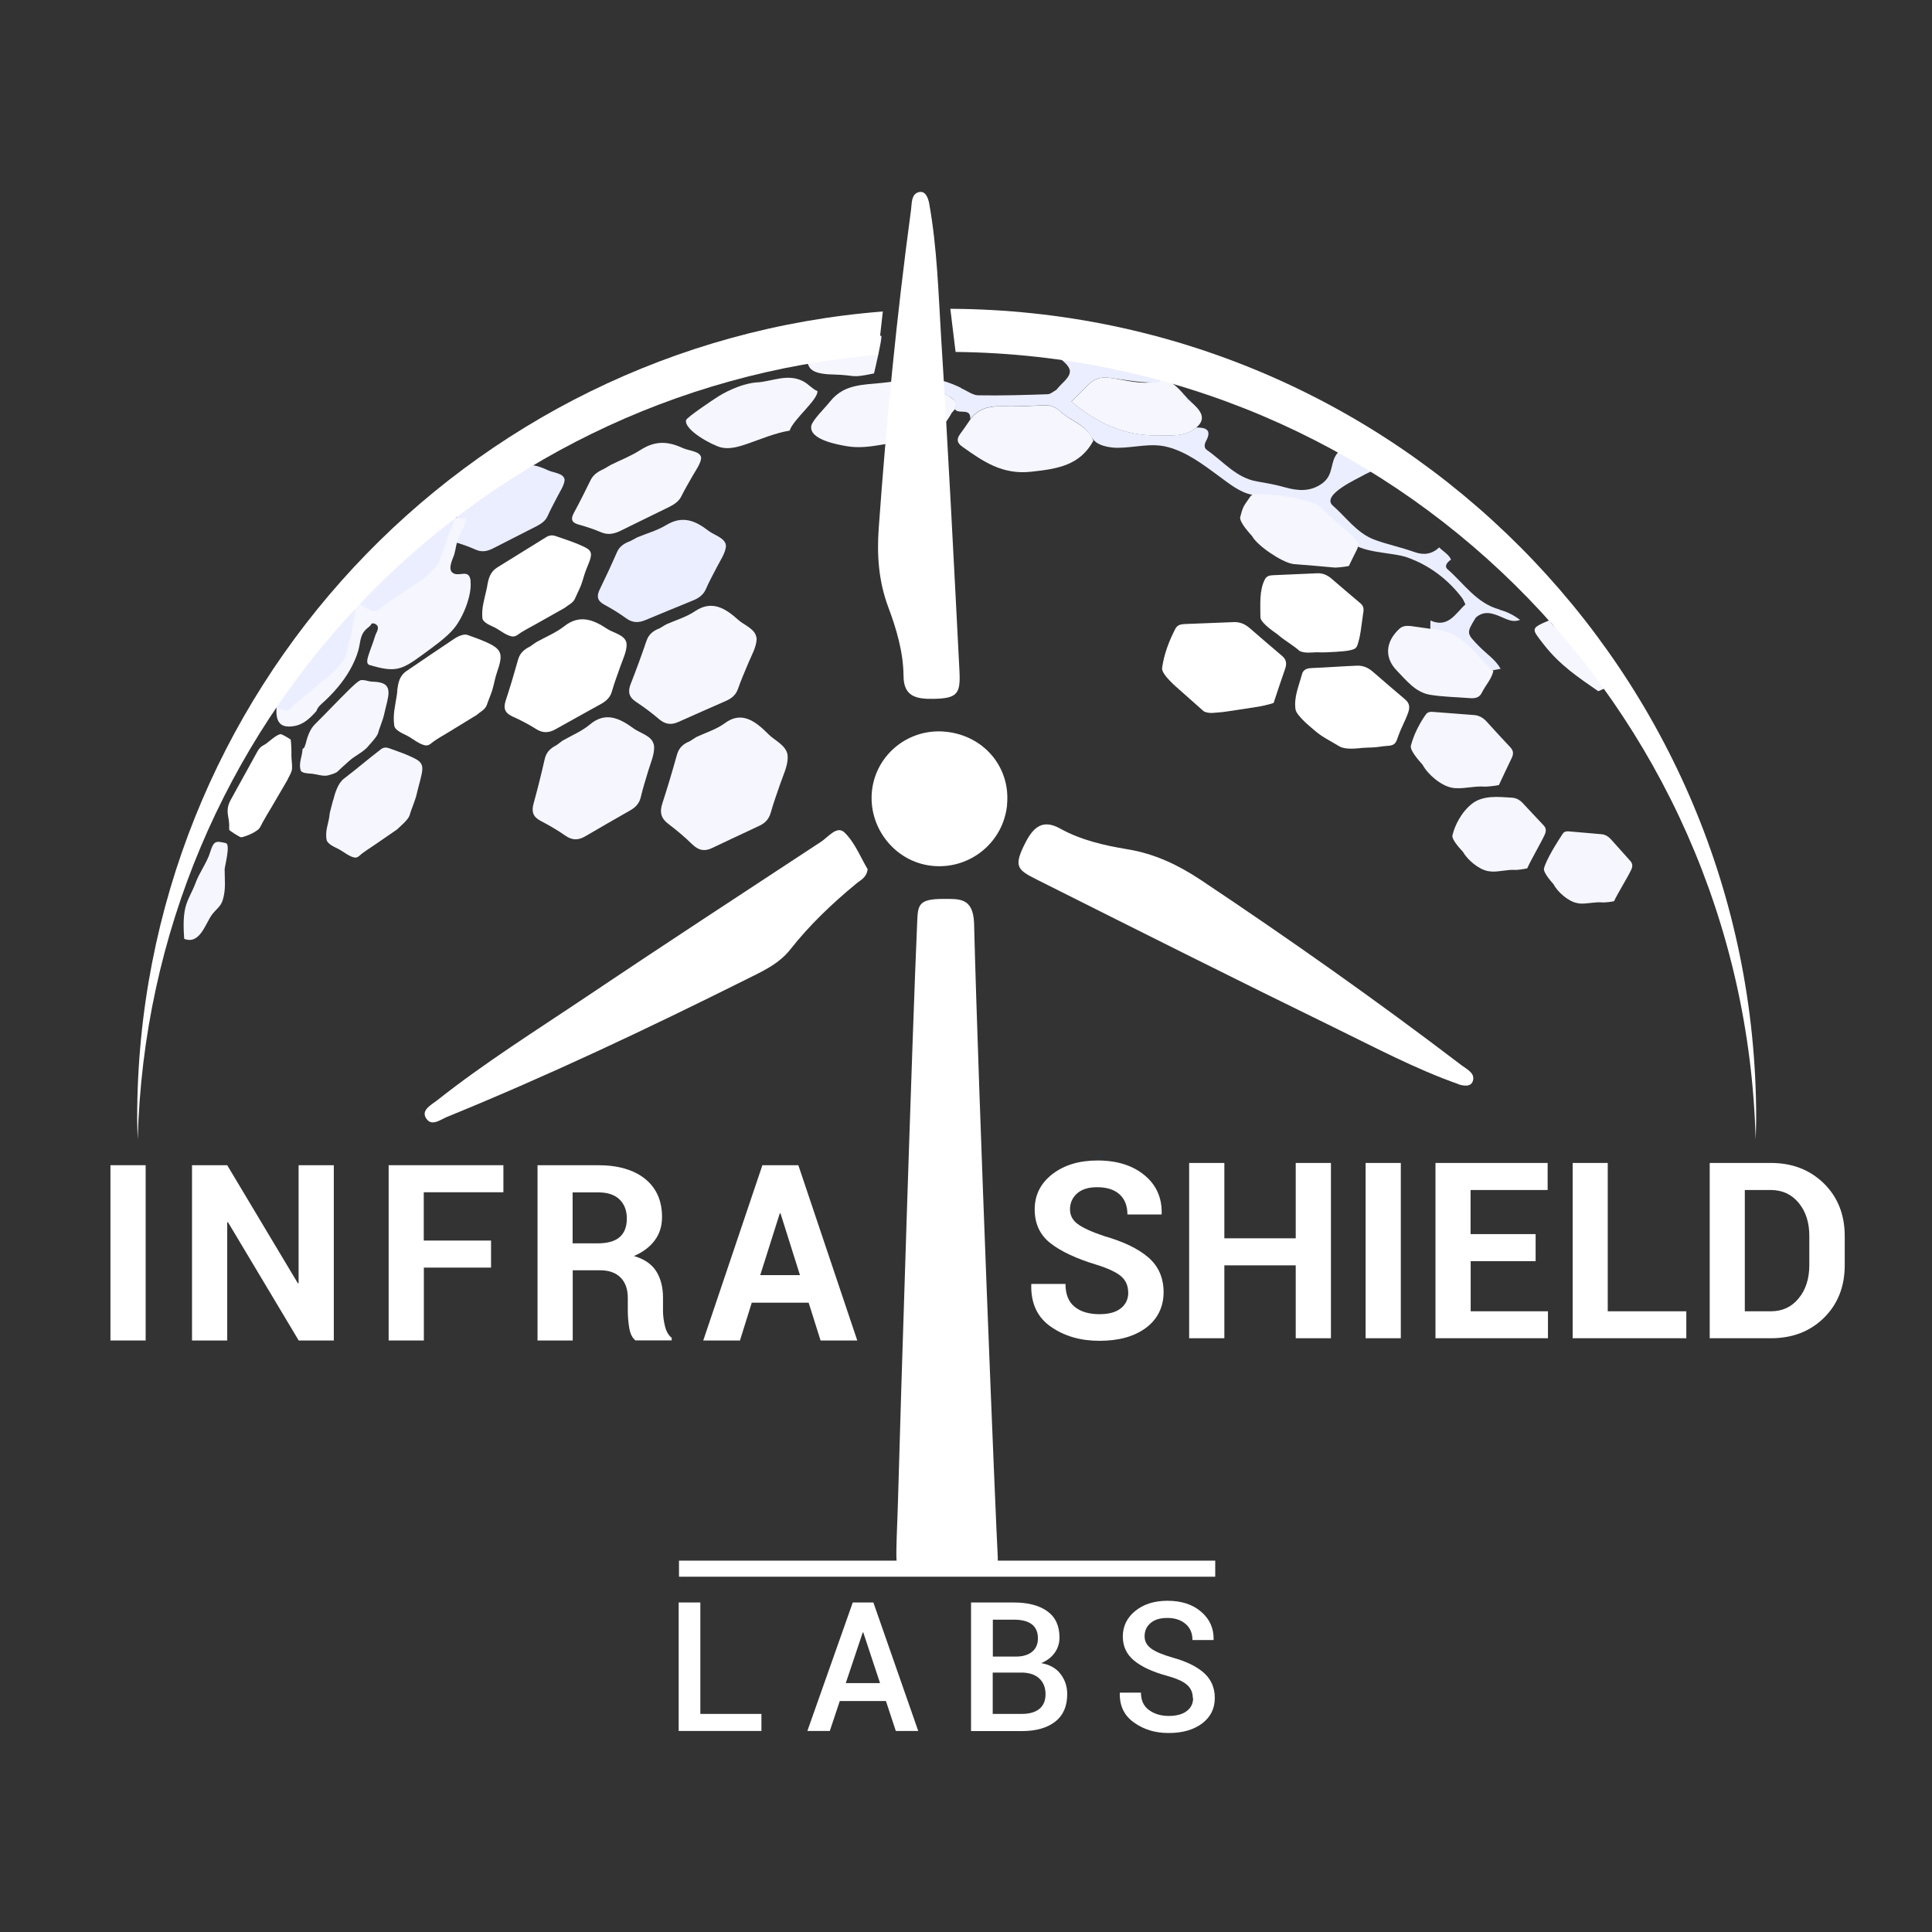 <?xml version="1.0" encoding="UTF-8"?>
<svg id="isl-logo-for-apps-white" xmlns="http://www.w3.org/2000/svg" viewBox="0 0 180 180">
  <rect x="0" y="0" width="180" height="180" fill="#333333" stroke="none"/>
  <defs>
    <style>
      .cls-1 {
        fill: #f5f6ff;
      }

      .cls-1, .cls-2, .cls-3, .cls-4, .cls-5, .cls-6, .cls-7, .cls-8, .cls-9, .cls-10 {
        stroke-width: 0px;
      }

      .cls-1, .cls-2, .cls-3, .cls-4, .cls-5, .cls-7, .cls-8, .cls-9, .cls-10 {
        fill-rule: evenodd;
      }

      .cls-2 {
        fill: #1573bb;
      }

      .cls-2, .cls-3, .cls-4, .cls-7, .cls-9, .cls-10 {
        opacity: .2;
      }

      .cls-3 {
        fill: #0a439e;
      }

      .cls-4 {
        fill: #145cb2;
      }

      .cls-5 {
        fill: #ebeeff;
      }

      .cls-6, .cls-8 {
        fill: #fff;
      }

      .cls-7 {
        fill: #34a6e9;
      }

      .cls-9 {
        fill: #0a3c92;
      }

      .cls-10 {
        fill: #227ecf;
      }
    </style>
  </defs>
  <path class="cls-6" d="m13.57,124.89h-3.28v-16.33h3.28v16.33Z"/>
  <g>
    <path class="cls-1" d="m147.17,84.17c-.09,0-.18-.02-.26-.04-.81-.16-1.79-1.02-2.18-1.76-.01-.02-.98-1.05-.88-1.46.21-.84,1.27-2.52,1.75-3.24.15-.22.37-.23.6-.21,1,.09,1.99.17,2.99.26.37.03.66.21.91.49.59.67,1.19,1.34,1.79,2,.25.27.22.54.08.84-.31.67-1.29,2.24-1.59,2.91-.24.07-.93.13-1.04.12-.71-.08-1.46.15-2.16.1Z"/>
    <path class="cls-1" d="m28.46,69.36c.14-.58.37-1.38.88-1.88,1.11-1.1,2.05-2.11,3.17-3.21.21-.2.9-.91,1.17-.91.53,0,.53.13,1.05.15,1.42.05,1.67.54,1.33,1.92-.11.46-.2.79-.3,1.25-.07.33-.45,1.27-.53,1.61-.09.35-.82,1.1-1.06,1.39-.66.61-1.04.67-1.7,1.27-.34.31-.69.61-1.02.93-.17.17-.61.28-.85.35-.43.14-1.1-.1-1.51-.14-.28-.03-.99-.02-1.08-.33-.2-.66.14-1.26.18-1.97,0-.11.13.09.26-.43Z"/>
    <path class="cls-5" d="m52.6,44.62s0,.08,0,.12c-.03.48-.45,1.09-.68,1.55-.31.59-.63,1.19-.9,1.79-.19.43-.57.71-1.02.94-1.34.68-2.68,1.36-4.02,2.05-.59.31-1.11.39-1.66.14-.61-.27-1.27-.51-1.94-.7-.61-.18-.72-.49-.46-1.03.48-.97.92-1.94,1.35-2.92.2-.47.61-.75,1.11-.98.19-.12.38-.23.57-.35.82-.42,1.71-.77,2.45-1.28,1.42-.96,2.55-.66,3.65-.14.48.23,1.43.28,1.53.81Z"/>
    <path class="cls-8" d="m37,64.37c.1-.73.19-1.38.87-1.85,1.48-1.02,2.98-2.01,4.47-3.02.27-.19.88-.47,1.2-.35.63.24.96.33,1.58.6,1.68.72,1.79,1.14,1.18,2.9-.2.58-.27,1.11-.45,1.69-.14.43-.35.91-.49,1.33-.16.45-.6.63-.93.93-.87.53-1.74,1.07-2.61,1.6-.45.27-.91.53-1.35.83-.23.15-.45.42-.74.42-.53,0-1.29-.64-1.77-.89-.33-.18-1.17-.49-1.23-.96-.14-1.01.08-1.81.23-2.77.02-.15.04-.31.06-.45Z"/>
    <path class="cls-1" d="m65.32,42.58s0,.08,0,.13c-.05.5-.52,1.15-.8,1.64-.35.63-.73,1.25-1.04,1.89-.22.45-.64.75-1.15,1-1.49.73-2.98,1.45-4.47,2.19-.66.33-1.23.42-1.83.17-.66-.28-1.37-.52-2.1-.72-.67-.18-.78-.51-.47-1.08.55-1.02,1.07-2.05,1.57-3.08.24-.49.69-.79,1.25-1.04.21-.12.42-.25.63-.37.91-.45,1.9-.83,2.73-1.37,1.59-1.03,2.82-.72,4.01-.18.52.23,1.56.28,1.66.83Z"/>
    <path class="cls-5" d="m67.63,50.78c0,.05,0,.1,0,.16-.06.61-.54,1.31-.82,1.86-.36.7-.75,1.4-1.06,2.12-.23.51-.65.8-1.15,1.01-1.48.61-2.97,1.21-4.44,1.83-.65.28-1.22.28-1.8-.14-.65-.47-1.34-.9-2.05-1.28-.65-.35-.75-.77-.44-1.41.56-1.15,1.1-2.31,1.61-3.48.24-.56.7-.84,1.25-1.04.21-.11.42-.23.63-.34.91-.38,1.89-.65,2.71-1.15,1.58-.96,2.79-.35,3.95.54.5.39,1.53.65,1.61,1.34Z"/>
    <path class="cls-1" d="m70.49,59.4c0,.06.01.12,0,.19-.03.71-.49,1.52-.75,2.14-.34.81-.69,1.61-.98,2.44-.2.59-.62.91-1.12,1.13-1.47.65-2.95,1.29-4.41,1.95-.65.3-1.22.27-1.83-.25-.68-.58-1.4-1.12-2.13-1.6-.67-.44-.8-.94-.51-1.68.52-1.32,1.01-2.66,1.47-4.01.22-.65.67-.96,1.22-1.17.21-.12.42-.25.62-.37.9-.4,1.88-.68,2.69-1.23,1.56-1.05,2.81-.28,4.02.81.52.48,1.58.83,1.69,1.64Z"/>
    <path class="cls-1" d="m60.91,69.35c.01.06.02.12.03.18.05.71-.32,1.56-.52,2.21-.25.84-.52,1.67-.72,2.53-.14.61-.52.97-1,1.24-1.39.8-2.79,1.59-4.18,2.41-.61.36-1.18.4-1.84-.06-.73-.51-1.5-.96-2.29-1.37-.72-.37-.89-.85-.68-1.62.38-1.37.72-2.75,1.04-4.15.15-.67.56-1.02,1.09-1.29.19-.14.39-.29.58-.43.86-.49,1.8-.88,2.55-1.51,1.44-1.21,2.76-.58,4.08.39.57.42,1.66.66,1.85,1.46Z"/>
    <path class="cls-1" d="m135.6,73.43c-.11,0-.22-.02-.33-.04-1.02-.19-2.25-1.24-2.73-2.14-.01-.03-1.23-1.28-1.09-1.78.27-1.03.76-1.99,1.37-2.88.19-.28.47-.29.76-.26,1.25.1,2.51.19,3.76.29.47.04.84.25,1.15.59.74.81,1.48,1.63,2.24,2.43.31.33.28.66.09,1.03-.4.82-.78,1.65-1.17,2.47-.3.08-1.17.16-1.31.15-.89-.08-1.84.2-2.73.14Z"/>
    <path class="cls-1" d="m20.55,78.45c.14.02.3.06.49.1.46.11-.11,2.17-.11,2.45,0,1,.13,1.86-.18,2.86-.2.64-.62.83-1.03,1.4-.61.86-1.12,2.77-2.56,2.21-.06-.95-.11-1.98.11-2.91.19-.79.67-1.52.95-2.3.37-1,1.07-1.9,1.37-2.89.26-.84.44-1,.95-.92Z"/>
    <path class="cls-9" d="m27.49,62.88c-.18.16-.37.31-.55.46-.12-.11-.25-.22-.37-.34.24-.17.49-.35.73-.52.06.13.12.26.18.39Z"/>
    <path class="cls-4" d="m27.49,62.88c-.06-.13-.12-.26-.18-.39.15-.3.29-.6.44-.91.42-.71,1.02-1.25,1.69-1.71.12-.02.25-.05.37-.07-.14.84-.86,1.3-1.27,1.96-.35.37-.7.74-1.05,1.12Z"/>
    <path class="cls-1" d="m75.24,32.05c2.84-.55,6.77-.77,6.86-.77.17,0-.67,3.51-.67,3.51-2.3.48-1.51.16-3.83.1-.81-.02-1.97-.11-2.25-.8-.29-.7-.73-.81-1.21-1.07.37-.32.74-.65,1.11-.97Z"/>
    <path class="cls-1" d="m150.71,63.79c-.43-.08-1.4.46-1.8.61-1.88-1.3-3.57-2.42-5.07-4.34-1.17-1.51-1.29-1.5.49-2.26.72,1.12,2.06,1.36,3.03,2.13,1.25,1.17,2.75,2.13,3.35,3.86Z"/>
    <path class="cls-8" d="m58.36,59.86c.01.05.02.11.02.17.02.65-.37,1.44-.58,2.05-.27.78-.57,1.55-.79,2.34-.16.57-.54.9-1.02,1.17-1.4.78-2.81,1.55-4.21,2.34-.62.35-1.18.4-1.82,0-.71-.45-1.46-.84-2.22-1.18-.7-.32-.86-.76-.63-1.46.42-1.27.8-2.55,1.16-3.84.17-.62.59-.96,1.12-1.22.2-.14.39-.28.59-.41.86-.48,1.8-.86,2.57-1.46,1.46-1.16,2.75-.61,4.02.23.55.37,1.62.55,1.79,1.28Z"/>
    <path class="cls-8" d="m113.83,66.35c-.53.02-1.13.19-1.67-.07-.77-.69-1.55-1.37-2.32-2.06-.02-.03-1.66-1.36-1.57-1.99.18-1.28.64-2.5,1.24-3.66.19-.36.52-.41.88-.43,1.53-.06,3.05-.12,4.57-.18.57-.02,1.04.19,1.46.55,1.01.87,2.02,1.75,3.04,2.61.42.36.43.75.26,1.23-.37,1.04-.71,2.1-1.06,3.14-.35.14-1.39.36-1.55.37-.46.07-2.95.46-3.27.49Z"/>
    <path class="cls-1" d="m43.85,54.16c-.12-1.29-1.14-.3-1.72-.83-.37-.34-.03-1.08.15-1.56.03-.07.05-.13.06-.19.13-.46.16-.91.34-1.35.25-.61.71-1.34.76-1.96-.85.16-1.71-.32-2.53-.08-.38.11-.77.43-1.13.61-.67.34-1.42.52-2.07.9-1.08.63-1.84,1.71-2.7,2.6-1.21,1.24-2.7,2.26-3.75,3.64-1.31,1.72-2.01,3.98-3.64,5.47-.63.57-1.06.81-1.32,1.69-.15.52-.26,1.14-.36,1.69-.2,1.12-.56,2.89.96,2.9,1.2,0,1.89-.67,2.58-1.44.12-.38.42-.62.7-.87.94-.87,1.79-1.85,2.42-2.96.33-.58.61-1.2.79-1.84.17-.6.15-1.28.56-1.78.02-.03.05-.05.07-.08.05-.04.09-.09.14-.14.19-.17.36-.26.46-.47.11-.05.23-.05.37.04.48.29.05.76-.05,1.13-.18.62-.44,1.22-.63,1.83-.09.29-.2.75.1.84,2.41.72,2.98.5,4.94-.94.92-.68,2.26-1.6,2.99-2.51.83-1.04,1.63-3.04,1.5-4.34Z"/>
    <path class="cls-8" d="m45.39,54.58c.13-.68.26-1.29.95-1.72,1.52-.95,3.05-1.88,4.57-2.83.28-.17.57-.19.88-.08.61.22,1.23.41,1.83.65,1.62.67,1.73.71,1.04,2.35-.23.54-.32,1.03-.53,1.58-.16.4-.39.85-.56,1.24-.18.42-.63.59-.97.87-.89.5-1.77,1-2.66,1.5-.46.26-.93.5-1.37.77-.23.14-.47.39-.76.39-.53,0-1.24-.59-1.7-.83-.32-.16-1.13-.45-1.17-.89-.08-.94.17-1.68.37-2.58.03-.14.06-.28.09-.42Z"/>
    <path class="cls-10" d="m32.83,54.78c.17-.03.39-.14.47.1.08.25-.13.39-.3.53-.09-.04-.18-.08-.27-.12.03-.17.07-.33.1-.5Z"/>
    <path class="cls-2" d="m32.73,55.28c.09.04.18.08.27.12-.07.03-.14.06-.22.09l-.05-.1v-.11Z"/>
    <path class="cls-7" d="m50.44,41.77c-.42.94-1.14,1.54-2.03,2.04-1.32.74-2.56,1.61-3.84,2.42-.35.22-.67.51-1.14.39.58-1.35,1.91-1.89,2.96-2.69,1.08-.82,2.44-1.24,3.44-2.22.2-.19.42-.13.6.06Z"/>
    <path class="cls-1" d="m101.88,41.04c-1.26,2.33-3.35,2.64-5.8,2.91-2.71.3-4.5-.97-6.42-2.33-.46-.32-.58-.67-.23-1.15.34-.46.66-.93.98-1.4.69-.95,1.65-1.23,2.79-1.21,1.37.03,2.74-.03,4.11-.1.63-.03,1.12.23,1.54.62.99.91,2.48,1.25,3.01,2.67Z"/>
    <path class="cls-1" d="m78.5,36.41c1.41-.77,3.14-.56,4.93-.91,1.45-.28,2.67.13,3.87.82.33.19.67.35,1,.52.42.32,1.04.53.68,1.27-.11.12-.21.24-.32.37-.04.07-.08.15-.12.22-.87,1.43-1.96,2.4-3.8,2.42-2.01.03-3.76.78-5.78.46-.81-.13-3.64-.61-3.37-1.92.11-.53,1.33-1.72,1.72-2.22.36-.46.76-.79,1.19-1.03Z"/>
    <path class="cls-1" d="m99.82,37.41c.52-.51,1.04-1,1.54-1.53.54-.57,1.19-.79,1.96-.69,1.15.14,2.55.55,3.7.45.57-.05.9-.36,1.52-.21,1.1.28,1.65,1.32,2.43,2.02.71.64,1.59,1.47.48,2.39-1.09.91-2.35.71-3.66.73-3.14.04-5.66-1.23-7.98-3.15Z"/>
    <path class="cls-5" d="m139.73,56.79c-2.15-.56-3.32-2.41-4.87-3.76-.36-.32.06-.72.33-.89-.23-.52-.72-.74-1.1-1.14-.68.63-1.42.75-2.32.43-1.22-.44-2.51-.7-3.72-1.15-1.63-.61-2.61-2.07-3.87-3.17-1.13-.98,2.28-2.5,2.75-2.78.82-.49,2.01-.68,1.13-1.62-.55-.59-2.77-1.3-3.42-.54-.78.9-.32,2.05-1.47,2.88-1.08.77-2.23.7-3.46.35-.84-.24-1.7-.39-2.57-.54-1.97-.33-3.17-1.88-4.69-2.93-.29-.2-.25-.53-.09-.83.57-1.05,0-1.28-.91-1.27-1.09.91-2.34.71-3.66.73-3.14.04-5.66-1.23-7.98-3.15.52-.51,1.04-1,1.54-1.53.54-.57,1.19-.79,1.96-.69,1.55.19,3.17.55,4.74.42.04-.17.03-.36,0-.53-1.14-.61-2.31-.87-3.58-1.38-1.26-.5-4.55-1.12-5.7-.29,1.27,1.02,1.15,1.41.01,2.5-.13.13-.25.28-.37.42-.27.14-.53.39-.8.4-2.15.07-4.31.14-6.46.1-.52,0-1.04-.42-1.56-.64,0-.08-1.55-.72-1.67-.66-.36.3-.04.68.03,1.13.42.32,1.38.5,1.01,1.45.32.56,1.51-.2,1.44.95.69-.95,1.65-1.23,2.79-1.21,1.37.03,2.74-.03,4.11-.1.63-.03,1.12.23,1.54.62.74.67,1.73,1.01,2.41,1.74.35.38.49.82.89,1.11.49.36,1.38.5,1.97.5,1.58,0,3.09-.48,4.65-.08,1.79.46,3.31,1.62,4.78,2.7.93.68,1.95,1.53,3.09,1.75.98.19,2.03,0,3.01.21,1.2.25,2.37.68,3.41,1.35,1.11.71,1.8,1.6,2.55,2.6.99,1.32,4.02,1.16,5.5,1.68,2.05.72,3.81,2.05,5.12,3.78.13.18.21.4.31.6-.93.84-1.6,2.24-3.26,1.5,0,.28,0,.56-.01.85,2.56.23,3.74,2.38,5.39,3.87.39-.07.77-.14,1.16-.22-.47-.85-1.29-1.37-1.95-2.04-1.25-1.27-1.26-1.26-.37-2.72.78-.71,1.6-.41,2.41-.06.55.24,1.09.52,1.72.26-.58-.43-1.2-.76-1.92-.94Z"/>
    <path class="cls-3" d="m102.18,107.62c.24,0,.43.1.58.29-.24,0-.44-.09-.58-.29Z"/>
    <path class="cls-1" d="m133.74,58.65c2.56.23,3.74,2.38,5.39,3.87-.17.77-.74,1.33-1.07,2.02-.24.5-.69.54-1.18.5-1.22-.1-2.45-.11-3.65-.31-1.36-.23-2.2-1.34-3.09-2.25-1.2-1.23-1.04-2.72.24-3.9.32-.29.7-.29,1.08-.25.76.1,1.51.21,2.27.32Z"/>
    <path class="cls-10" d="m111.07,37.35c-.28.03-.47-.12-.63-.33.21.11.42.22.63.33Z"/>
    <path class="cls-2" d="m88.54,38.7c.04-.07.08-.15.12-.22-.04.07-.08.15-.12.22Z"/>
    <g>
      <path class="cls-6" d="m65.26,159.68h5.68v1.59h-7.71v-11.97h2.02v10.37Z"/>
      <path class="cls-6" d="m82.54,158.48h-4.3l-.93,2.79h-2.09l4.23-11.97h1.92l4.18,11.97h-2.09l-.92-2.79Zm-3.74-1.67h3.19l-1.56-4.72h-.05l-1.58,4.72Z"/>
      <path class="cls-6" d="m90.47,161.27v-11.97h3.97c1.34,0,2.38.27,3.14.82.76.55,1.13,1.36,1.13,2.45,0,.53-.15,1-.45,1.42-.3.42-.72.74-1.26.96.78.13,1.38.46,1.8,1,.42.54.63,1.17.63,1.89,0,1.12-.37,1.98-1.12,2.56-.74.58-1.77.88-3.08.88h-4.76Zm2.02-6.93h2.17c.63,0,1.12-.15,1.49-.44.36-.29.55-.71.55-1.25,0-.59-.19-1.03-.57-1.32-.38-.29-.94-.43-1.68-.43h-1.95v3.43Zm0,1.49v3.85h2.73c.7,0,1.24-.16,1.62-.47.38-.31.57-.77.57-1.37s-.19-1.08-.56-1.44c-.37-.36-.89-.54-1.57-.57h-2.79Z"/>
      <path class="cls-6" d="m111.13,158.2c0-.5-.18-.91-.54-1.23-.36-.32-.99-.6-1.9-.85-1.31-.36-2.31-.82-3.02-1.4-.71-.58-1.06-1.33-1.06-2.26s.39-1.76,1.17-2.38c.78-.63,1.78-.94,3-.94,1.31,0,2.36.35,3.15,1.04.79.69,1.16,1.55,1.14,2.57l-.02.05h-1.95c0-.63-.21-1.13-.64-1.5-.43-.37-.99-.56-1.69-.56s-1.21.16-1.58.48c-.37.32-.55.73-.55,1.23,0,.46.2.84.61,1.14.41.3,1.08.58,2.02.85,1.27.35,2.24.83,2.91,1.43.67.61,1,1.38,1,2.32,0,.99-.39,1.78-1.18,2.38-.79.59-1.82.89-3.11.89s-2.31-.32-3.23-.97c-.92-.65-1.36-1.56-1.33-2.74l.02-.05h1.95c0,.72.25,1.26.75,1.62.5.37,1.12.55,1.84.55s1.27-.15,1.67-.45c.4-.3.6-.7.6-1.21Z"/>
    </g>
    <path class="cls-6" d="m31.11,124.89h-3.28l-6.59-11.02h-.07v11.02h-3.28v-16.33h3.28l6.58,11h.07v-11h3.28v16.33Z"/>
    <path class="cls-6" d="m45.76,118.1h-6.27v6.79h-3.28v-16.33h10.69v2.52h-7.42v4.5h6.27v2.52Z"/>
    <path class="cls-6" d="m53.36,118.36v6.53h-3.28v-16.33h5.65c1.86,0,3.32.43,4.37,1.27,1.05.85,1.58,2.03,1.58,3.55,0,.84-.22,1.56-.67,2.17-.45.61-1.09,1.1-1.95,1.47.97.28,1.66.76,2.08,1.42.42.67.63,1.49.63,2.47v1.2c0,.46.06.93.18,1.43.12.5.33.87.63,1.1v.24h-3.38c-.3-.24-.49-.63-.58-1.19-.09-.55-.13-1.09-.13-1.6v-1.16c0-.81-.22-1.45-.67-1.9-.44-.45-1.08-.68-1.89-.68h-2.6Zm0-2.52h2.32c.92,0,1.6-.19,2.05-.58.45-.39.67-.97.67-1.73s-.23-1.34-.68-1.78c-.45-.44-1.12-.66-1.99-.66h-2.38v4.76Z"/>
    <path class="cls-6" d="m75.33,121.37h-5.29l-1.1,3.52h-3.42l5.51-16.33h3.35l5.49,16.33h-3.42l-1.11-3.52Zm-4.49-2.57h3.69l-1.81-5.75h-.07l-1.82,5.75Z"/>
    <g>
      <path class="cls-6" d="m105.11,120.42c0-.63-.22-1.13-.66-1.51-.44-.38-1.21-.74-2.3-1.08-1.88-.57-3.31-1.24-4.29-2.01-.98-.77-1.46-1.82-1.46-3.15s.55-2.43,1.65-3.28c1.1-.85,2.5-1.27,4.21-1.27,1.81,0,3.27.46,4.37,1.37,1.1.91,1.64,2.11,1.6,3.59l-.02.07h-3.17c0-.81-.25-1.44-.74-1.88-.49-.44-1.19-.66-2.08-.66-.81,0-1.43.19-1.87.58-.44.39-.66.89-.66,1.49,0,.55.24,1.01.72,1.36.48.36,1.3.73,2.48,1.13,1.79.51,3.16,1.17,4.11,1.99.94.82,1.41,1.9,1.41,3.24s-.55,2.5-1.64,3.31c-1.09.81-2.53,1.21-4.33,1.21s-3.27-.44-4.53-1.31c-1.26-.87-1.87-2.18-1.83-3.92l.02-.07h3.17c0,.96.28,1.67.85,2.13.57.46,1.34.69,2.31.69.87,0,1.54-.18,2-.55.46-.37.69-.86.69-1.47Z"/>
      <path class="cls-6" d="m124,124.68h-3.28v-6.79h-6.65v6.79h-3.28v-16.33h3.28v7.02h6.65v-7.02h3.28v16.33Z"/>
      <path class="cls-6" d="m130.51,124.68h-3.28v-16.33h3.28v16.33Z"/>
      <path class="cls-6" d="m143.08,117.5h-6.06v4.67h7.2v2.51h-10.48v-16.33h10.45v2.52h-7.18v4.11h6.06v2.52Z"/>
      <path class="cls-6" d="m149.8,122.17h7.31v2.51h-10.59v-16.33h3.27v13.82Z"/>
      <path class="cls-6" d="m159.29,124.68v-16.33h5.7c2,0,3.64.64,4.94,1.91,1.29,1.27,1.94,2.91,1.94,4.91v2.7c0,2-.65,3.64-1.94,4.91-1.29,1.27-2.94,1.9-4.94,1.9h-5.7Zm3.27-13.81v11.3h2.42c1.08,0,1.94-.4,2.6-1.21.66-.8.99-1.83.99-3.09v-2.73c0-1.25-.33-2.27-.99-3.07-.66-.8-1.53-1.2-2.6-1.2h-2.42Z"/>
    </g>
    <path class="cls-8" d="m135.86,101c-3.99-1.41-7.73-3.4-11.52-5.25-9.28-4.53-18.51-9.17-27.74-13.8-1.76-.88-2.14-1.2-1.24-3.09.74-1.55,1.59-2.68,3.4-1.67,1.94,1.08,4.13,1.58,6.26,1.93,2.57.42,4.75,1.47,6.85,2.86,8.27,5.52,16.39,11.24,24.3,17.27.49.37,1.24.71,1.07,1.4-.15.64-.84.54-1.4.36Z"/>
    <path class="cls-8" d="m80.84,80.97c-.1.81-.67,1.02-1.07,1.36-2.24,1.85-4.34,3.84-6.14,6.13-1.11,1.41-2.74,2.1-4.25,2.86-9.1,4.54-18.29,8.89-27.71,12.73-.68.28-1.54,1-2.03.03-.35-.71.59-1.17,1.12-1.59,4.42-3.5,9.19-6.48,13.86-9.62,7.26-4.87,14.57-9.65,21.88-14.45.68-.44,1.48-1.55,2.19-.85.97.95,1.5,2.33,2.15,3.42Z"/>
    <path class="cls-8" d="m93.83,74.98c-.35,3.55-3.53,6.09-7.07,5.68-3.4-.4-5.89-3.56-5.52-6.99.38-3.42,3.48-5.88,6.94-5.49,3.54.39,5.99,3.35,5.64,6.81Z"/>
    <path class="cls-6" d="m92.96,145.4c0-.1,0-.21,0-.33-.18-3.05-1.8-42.94-2.21-59.14-.12-2.3-1.38-2.18-2.88-2.18-2.36,0-2.35.61-2.42,2.21-.43,9.62-1.57,45.61-1.79,53.98-.06,2.17-.2,4.5-.13,5.46h-20.27v1.5h49.96v-1.5h-20.25Z"/>
    <path class="cls-1" d="m70.54,35.63c1.48-.11,2.84-.85,4.29-.11.48.25.83.71,1.33.92.06.81-2.28,2.66-2.59,3.68-1.35.22-2.64.78-3.95,1.23-.72.25-1.61.53-2.43.34-.81-.19-3.48-1.63-3.27-2.55.06-.26,2.67-2,3.04-2.23,1.02-.62,2.38-1.2,3.58-1.29Z"/>
    <path class="cls-8" d="m86.57,18.95c.75,4.17.86,8.4,1.12,12.61.65,10.31,1.17,20.62,1.7,30.94.11,2.12-.17,2.57-2.42,2.61-1.63.03-2.78-.23-2.79-2.14-.02-2.22-.66-4.37-1.42-6.4-.91-2.44-1.07-4.86-.89-7.37.71-9.92,1.68-19.81,3.01-29.66.08-.6.01-1.43.69-1.63.63-.18.88.46,1,1.03Z"/>
    <path class="cls-1" d="m31.04,74.56c.17-.68.45-1.59,1-2.01,1.22-.93,2.24-1.82,3.46-2.75.22-.17.47-.19.75-.09.55.21,1.12.39,1.66.62,1.48.64,1.66.78,1.24,2.37-.14.53-.24.91-.37,1.45-.09.39-.52,1.42-.62,1.81-.11.41-.9,1.05-1.17,1.32-.72.49-1.43.98-2.15,1.48-.37.25-.75.49-1.11.76-.18.14-.36.38-.61.38-.46,0-1.14-.57-1.57-.79-.29-.16-1.03-.44-1.12-.86-.17-.92.21-1.53.28-2.41.01-.14.17-.68.32-1.28Z"/>
    <path class="cls-5" d="m24.8,65.45c.52.21,1.39.79,1.92.73.29-.03.48-.33.68-.52.39-.36.82-.68,1.22-1.01.79-.66,1.58-1.31,2.37-1.97.28-.35,1.15-1.19,1.23-1.67.08-.46.48-1.71.55-2.17.1-.63.18-1.09.29-1.72.07-.43.12-.76.13-1.04.5.29,1.23.85,1.73.85.29,0,.51-.29.73-.45.42-.32.88-.6,1.31-.89.85-.58,1.7-1.16,2.55-1.73.32-.32,1.26-1.07,1.39-1.55.12-.45.64-1.65.75-2.11.15-.62,1-2,.45-1.69-11.34,6.45-17.65,16.81-17.29,16.95Z"/>
    <path class="cls-8" d="m21.27,76.16c-.08-.49-.15-.95.22-1.63.83-1.51,1.66-3.02,2.5-4.53.15-.28.35-.47.6-.59.42-.21,1.1-.97,1.57-1.01.12,0,.93.48.93.52.05.47.07.99.06,1.47,0,.34.08.87.06,1.21-.02.36-.29.74-.46,1.12-.5.85-.99,1.7-1.49,2.55-.26.44-.53.87-.77,1.31-.13.23-.23.53-.43.7-.36.31-1.09.63-1.57.73-.13.03-1.13-.65-1.13-.68-.03-.52.03-.35-.04-.87-.01-.11-.03-.21-.05-.31Z"/>
    <path class="cls-1" d="m73.37,70.36c.01.07.02.14.02.21,0,.8-.44,1.71-.68,2.41-.31.91-.64,1.8-.9,2.73-.19.67-.59,1.01-1.09,1.24-1.46.69-2.93,1.36-4.38,2.06-.64.31-1.22.27-1.85-.35-.7-.69-1.45-1.31-2.21-1.89-.7-.52-.84-1.1-.57-1.92.48-1.48.93-2.98,1.35-4.5.2-.73.64-1.06,1.19-1.28.21-.13.41-.26.62-.4.9-.42,1.87-.71,2.67-1.3,1.54-1.14,2.82-.22,4.08,1.06.55.56,1.62.99,1.76,1.92Z"/>
    <path class="cls-8" d="m126.76,69.7c-.57.05-1.48.14-2-.18-1.01-.61-1.59-.85-2.37-1.54-.02-.03-1.6-1.26-1.69-1.89-.16-1.14.28-2.09.65-3.42.19-.36.52-.41.88-.43,1.53-.06,2.67-.16,4.2-.22.57-.02,1.04.19,1.46.55,1.01.87,2.02,1.75,3.04,2.61.42.36.43.75.26,1.23-.26.74-.63,1.37-.9,2.12-.21.59-.25.92-.99.96-.49.02-.98.14-1.47.15-.12,0-.83.03-1.06.05Z"/>
    <path class="cls-8" d="m122.63,60.77c-.47.02-1.06.11-1.55-.12-.69-.61-1.38-.95-2.07-1.56-.02-.03-1.57-1.01-1.58-1.58,0-1.18-.12-2.51.42-3.54.17-.32.47-.37.79-.38,1.36-.06,2.73-.12,4.09-.18.51-.02.93.17,1.31.49.9.77,1.8,1.55,2.71,2.31.38.32.3.65.23,1.1-.17,1.15-.22,1.94-.51,2.79-.12.34-.32.39-.63.47-.33.09-1.03.14-1.39.16-.65.04-1.16.07-1.81.04Z"/>
    <path class="cls-1" d="m138.92,81.19c-.09,0-.19-.02-.28-.03-.86-.15-1.92-1.04-2.35-1.81-.01-.02-1.07-1.08-.97-1.52.2-.88.82-2.17,1.84-2.96,1.03-.8,2.49-.63,3.73-.55.39.03.71.21.98.5.65.69,1.29,1.39,1.94,2.07.27.28.25.56.1.89-.32.71-1.31,2.4-1.62,3.12-.25.07-.98.16-1.09.15-.75-.06-1.54.2-2.29.15Z"/>
    <path class="cls-1" d="m120.72,52.57c-.11,0-.22-.02-.33-.04-1.02-.19-3.26-1.69-3.74-2.59-.02-.03-1.23-1.28-1.1-1.78.27-1.03.31-.98.92-1.87.19-.28.47-.29.76-.26,1.25.1,2.24-.02,4.78.74.45.14.84.25,1.15.59.74.81,2.38,2.08,3.14,2.88.31.33.28.66.09,1.03-.4.82-.33.63-.72,1.46-.3.08-1.17.16-1.31.15-.89-.08-2.74-.25-3.63-.31Z"/>
    <g>
      <path class="cls-8" d="m82.26,29.02C43.39,32.05,12.78,64.53,12.78,104.18c0,.67.03,1.34.05,2,1.01-38.58,30.98-69.93,68.97-73.12l.45-4.04Z"/>
      <path class="cls-8" d="m88.54,28.77l.49,4.02c40.6.44,73.48,32.94,74.54,73.39.02-.67.05-1.33.05-2,0-41.54-33.58-75.22-75.08-75.41Z"/>
    </g>
  </g>
</svg>
